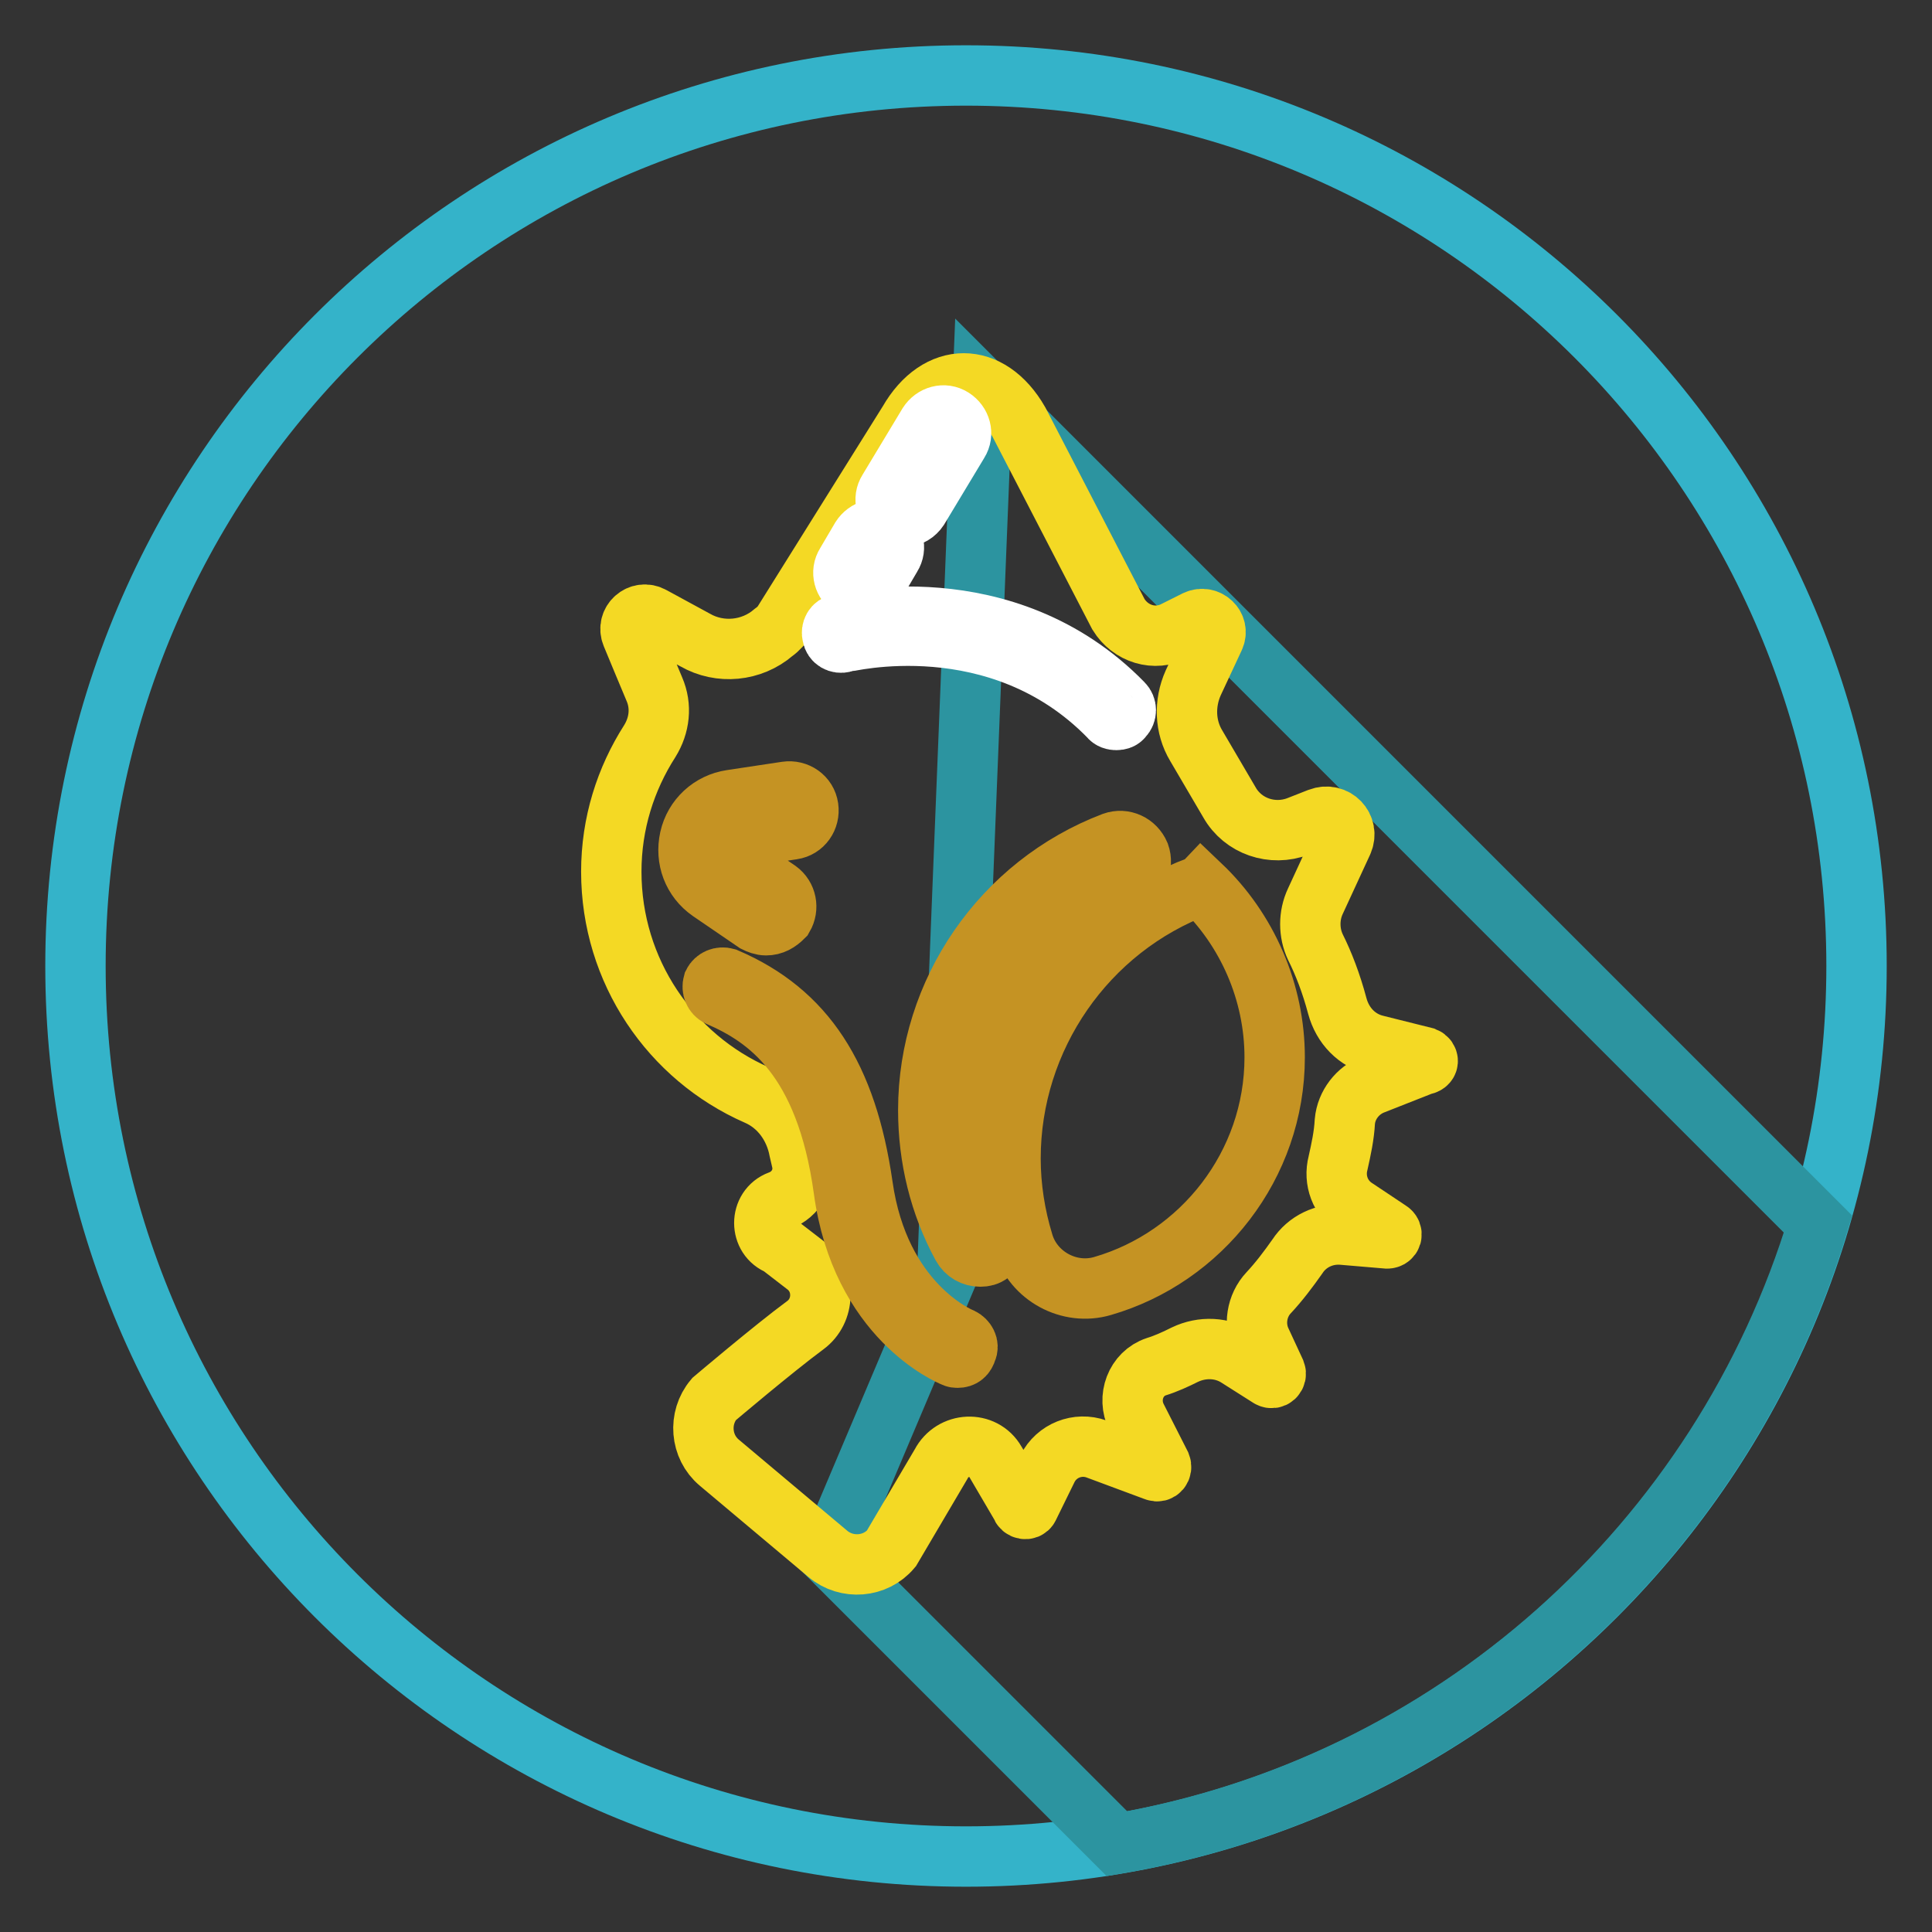 <?xml version="1.0" encoding="utf-8"?>
<!-- Svg Vector Icons : http://www.onlinewebfonts.com/icon -->
<!DOCTYPE svg PUBLIC "-//W3C//DTD SVG 1.1//EN" "http://www.w3.org/Graphics/SVG/1.1/DTD/svg11.dtd">
<svg version="1.1" xmlns="http://www.w3.org/2000/svg" xmlns:xlink="http://www.w3.org/1999/xlink" x="0px" y="0px" viewBox="0 0 256 256" enable-background="new 0 0 256 256" xml:space="preserve">
<rect x="0" y="0" width="256" height="256" fill="#333333" stroke="none"/>
<g> <path stroke-width="8" fill-opacity="0" stroke="#34b3c9"  d="M10,128c0,65.2,52.8,118,118,118s118-52.8,118-118S193.2,10,128,10S10,62.8,10,128L10,128z"/> <path stroke-width="8" fill-opacity="0" stroke="#2c94a0"  d="M240.9,162.2L130.2,51.5L125.5,169l-15.7,37.1l38.2,38.2C192.3,236.7,228.1,204.5,240.9,162.2L240.9,162.2z "/> <path stroke-width="8" fill-opacity="0" stroke="#f4d924"  d="M188.8,140.1l-6.4-1.6c-2.6-0.6-4.5-2.6-5.2-5.2c-0.8-3-1.8-5.6-2.9-7.8c-0.9-1.9-0.9-4.2,0-6.1l3.6-7.8 c0.9-2-1-4-3.1-3.2l-2.8,1.1c-3.4,1.3-7.3,0-9.1-3.2l-4.4-7.5c-1.5-2.5-1.6-5.6-0.4-8.3l2.8-6c0.7-1.5-0.9-3-2.4-2.3l-2.8,1.4 c-2.7,1.4-5.9,0.4-7.5-2.2L135,55.9c-3.9-6.8-10.7-6.8-14.6,0l-16.5,26.4c-0.2,0.4-0.7,1-1.4,1.5c-2.9,2.5-7.1,2.9-10.4,1l-5.7-3.1 c-1.6-0.9-3.4,0.7-2.7,2.4c0.9,2.2,2,4.8,3,7.2c1,2.3,0.7,4.8-0.6,6.9c-3.2,5-5.1,10.9-5.1,17.3c0,13.2,7.9,24.6,19.3,29.6 c3,1.3,5,4.1,5.6,7.3c0.1,0.4,0.2,0.9,0.3,1.3c0.6,2.3-0.7,4.6-2.9,5.4c-2.7,1-2.7,4.9,0,5.9l3.5,2.7c2.6,2,2.5,6-0.1,7.9 c-4.2,3.1-12.1,9.8-12.1,9.8c-2.1,2.5-1.8,6.3,0.7,8.4l14.4,12.1c2.5,2.1,6.3,1.8,8.4-0.7l6.6-11.2c1.5-2.9,5.6-3.1,7.2-0.3 l3.4,5.8c0.1,0.5,0.8,0.6,1,0.2l2.5-5.1c1.2-2.4,4-3.5,6.5-2.6l7.8,2.9c0.5,0.2,0.9-0.3,0.7-0.8l-3.2-6.3c-1.3-2.6-0.1-5.8,2.6-6.7 c1.3-0.4,2.6-1,3.8-1.6c2.3-1.1,5-1,7.1,0.4l4.1,2.6c0.5,0.3,1-0.2,0.8-0.7l-1.9-4.1c-1-2.1-0.6-4.7,1-6.4c1.4-1.5,2.6-3.1,3.8-4.8 c1.3-2,3.6-3.1,6-2.9l5.9,0.5c0.6,0,0.8-0.7,0.3-1l-4.5-3c-2-1.3-2.9-3.7-2.3-6c0.4-1.8,0.8-3.6,0.9-5.5c0.2-2.2,1.7-4.1,3.7-4.9 l6.6-2.6C189.4,141,189.3,140.3,188.8,140.1z"/> <path stroke-width="8" fill-opacity="0" stroke="#c59323"  d="M129.9,166.5c-1,0-1.9-0.5-2.4-1.4c-3-5.5-4.5-11.7-4.5-18c0-15.7,9.8-29.9,24.5-35.5 c1.4-0.5,2.9,0.2,3.5,1.6c0.5,1.4-0.2,2.9-1.6,3.5c-12.6,4.8-21,17-21,30.4c0,5.4,1.3,10.7,3.9,15.4c0.7,1.3,0.2,2.9-1.1,3.6 C130.8,166.4,130.4,166.5,129.9,166.5L129.9,166.5z M126.9,179.9c-0.2,0-0.3,0-0.5-0.1c-0.5-0.2-12.3-5.1-14.6-22.2 c-2.4-17.4-10.1-22.8-16.6-25.6c-0.6-0.3-0.9-1-0.7-1.7c0.3-0.6,1-0.9,1.7-0.7c10.5,4.5,16,13,18.1,27.5 c2.2,15.6,12.6,20,13.1,20.2c0.6,0.3,1,1,0.7,1.6C127.9,179.6,127.5,179.9,126.9,179.9L126.9,179.9z"/> <path stroke-width="8" fill-opacity="0" stroke="#ffffff"  d="M147.9,95.4c-0.3,0-0.7-0.1-0.9-0.4c-14.7-15.1-35-9.9-35.2-9.9c-0.7,0.2-1.4-0.2-1.5-0.9c0,0,0,0,0,0 c-0.2-0.7,0.2-1.4,0.9-1.5c0,0,0,0,0,0c0.2-0.1,21.9-5.6,37.6,10.5c0.5,0.5,0.5,1.3,0,1.8v0C148.6,95.3,148.3,95.4,147.9,95.4z"/> <path stroke-width="8" fill-opacity="0" stroke="#c59323"  d="M101.5,122.6c-0.5,0-1-0.2-1.4-0.4l-6-4.1c-2.3-1.6-3.3-4.3-2.7-7c0.6-2.7,2.8-4.7,5.5-5.1l7.3-1.1 c1.4-0.2,2.7,0.7,2.9,2.1c0.2,1.4-0.7,2.7-2.1,2.9l-7.3,1.1c-1,0.1-1.3,0.9-1.3,1.2c-0.1,0.3-0.2,1.1,0.7,1.7l6,4.1 c1.1,0.8,1.4,2.3,0.7,3.5C103.1,122.2,102.4,122.6,101.5,122.6L101.5,122.6z M146.1,170.4c-4.4,1.3-9.2-1.3-10.5-5.7 c-1.1-3.6-1.7-7.4-1.7-11.2c0-16,10-30.5,25-36.1c0.1,0,0.2-0.1,0.2-0.1c6.2,5.9,9.8,14.2,9.8,22.8 C168.9,154.4,159.2,166.6,146.1,170.4z"/> <path stroke-width="8" fill-opacity="0" stroke="#ffffff"  d="M114.1,78.2c-0.4,0-0.8-0.1-1.2-0.3c-1.1-0.7-1.5-2.1-0.8-3.2l2-3.4c0.7-1.1,2.1-1.5,3.2-0.8 c1.1,0.7,1.5,2.1,0.8,3.2l-2,3.4C115.7,77.7,114.9,78.2,114.1,78.2z"/> <path stroke-width="8" fill-opacity="0" stroke="#ffffff"  d="M119.7,68.5c-0.4,0-0.8-0.1-1.2-0.3c-1.1-0.7-1.5-2.1-0.8-3.2l5.3-8.8c0.7-1.1,2.1-1.5,3.2-0.8 c1.1,0.7,1.5,2.1,0.8,3.2l-5.3,8.8C121.3,68,120.6,68.5,119.7,68.5z"/></g>
</svg>
